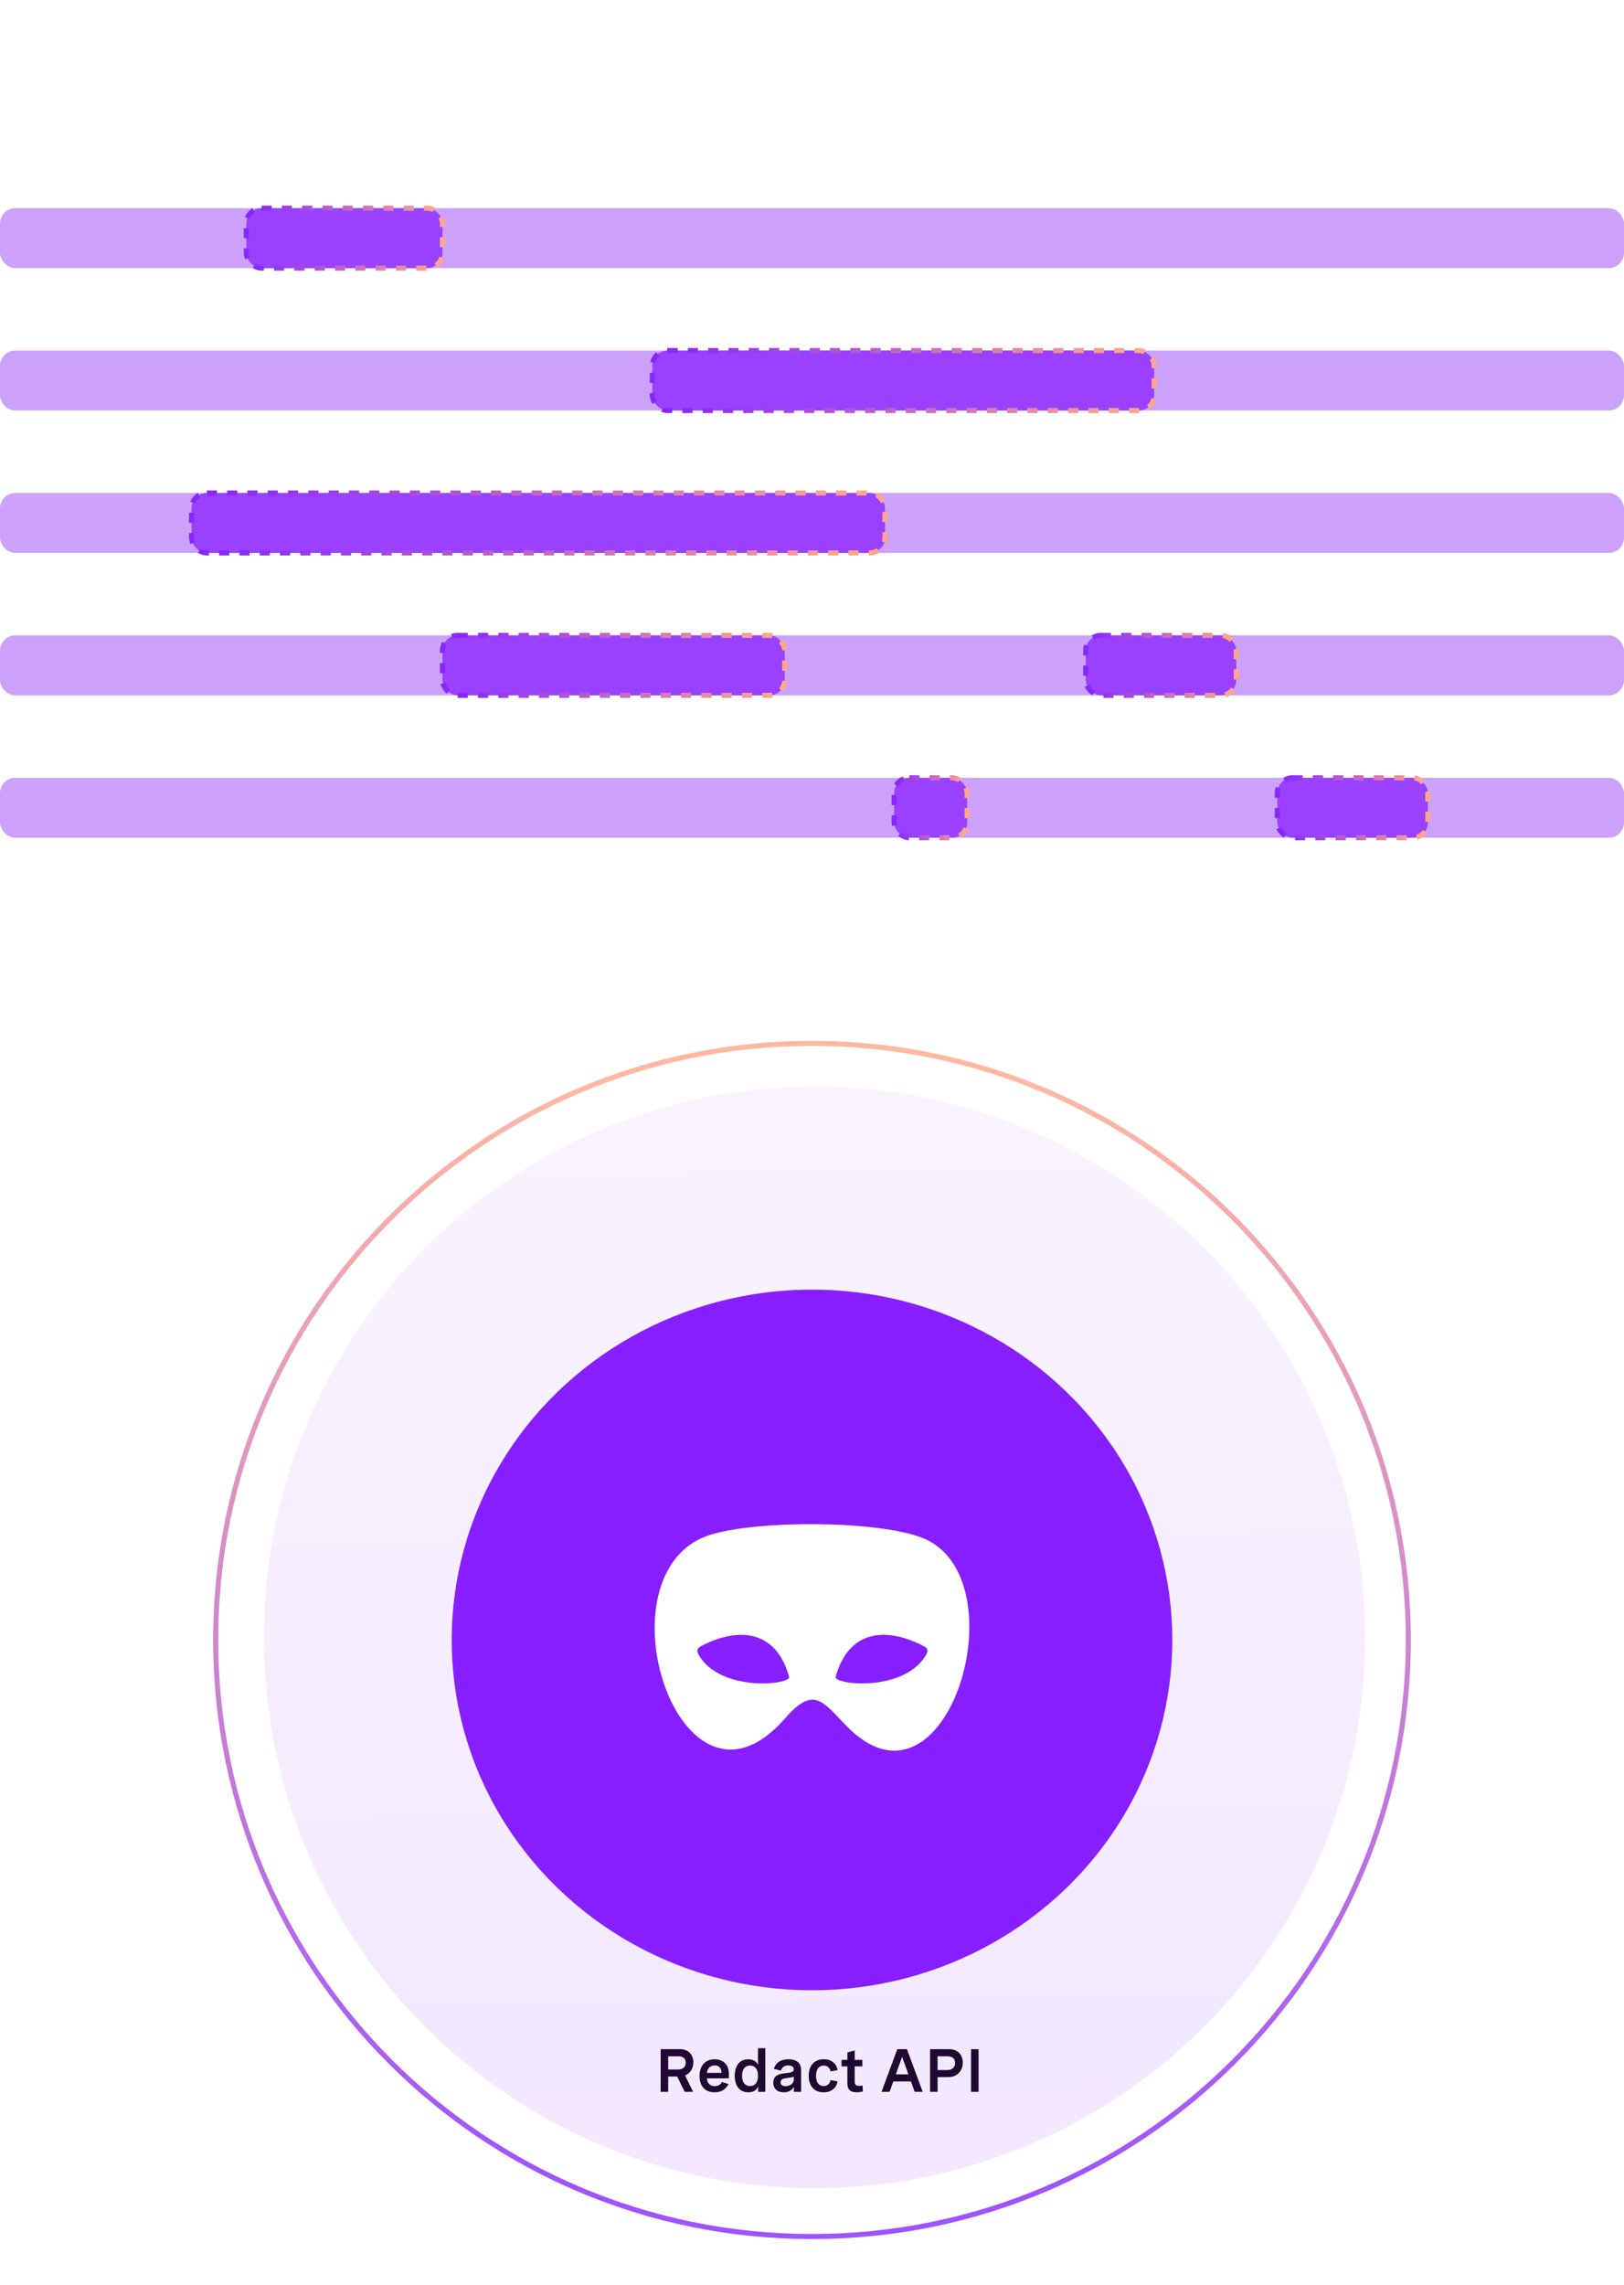 <svg width="320" height="450" viewBox="0 0 320 450" fill="none" xmlns="http://www.w3.org/2000/svg">
<rect width="320" height="450" fill="white"/>
<ellipse opacity="0.1" cx="160.5" cy="322.5" rx="108.5" ry="108.5" transform="rotate(-90 160.5 322.5)" fill="url(#paint0_linear_2013_17851)"/>
<path opacity="0.8" d="M160 205.5C224.893 205.5 277.5 258.107 277.5 323C277.5 387.893 224.893 440.5 160 440.5C95.106 440.5 42.5 387.893 42.5 323C42.5 258.107 95.106 205.5 160 205.5Z" stroke="url(#paint1_linear_2013_17851)"/>
<path d="M130.176 403.598H134.037C135.689 403.598 136.627 404.77 136.627 406.188C136.627 407.348 135.994 408.373 134.992 408.789L136.574 412H134.91L133.439 408.988H131.664V412H130.176V403.598ZM131.664 405.004V407.6H133.68C134.541 407.6 135.121 407.049 135.121 406.252C135.121 405.479 134.582 405.004 133.779 405.004H131.664ZM143.623 408.484V409.34H139.287C139.334 410.195 139.838 410.881 140.846 410.881C141.631 410.881 142.041 410.482 142.275 410.043L143.535 410.488C143.084 411.42 142.188 412.094 140.799 412.094C138.871 412.094 137.84 410.811 137.84 408.883C137.84 406.855 138.988 405.59 140.828 405.59C142.562 405.59 143.623 406.709 143.623 408.484ZM140.805 406.803C139.896 406.803 139.393 407.406 139.293 408.268H142.17C142.141 407.236 141.607 406.803 140.805 406.803ZM150.801 412H149.383V410.951C149.014 411.766 148.352 412.094 147.467 412.094C145.68 412.094 144.777 410.758 144.777 408.848C144.777 406.92 145.697 405.59 147.443 405.59C148.352 405.59 149.002 405.941 149.359 406.68V403.404H150.801V412ZM147.795 410.863C148.785 410.863 149.359 410.119 149.359 408.842C149.359 407.553 148.779 406.82 147.795 406.82C146.805 406.82 146.219 407.553 146.219 408.842C146.219 410.119 146.799 410.863 147.795 410.863ZM155.377 405.59C156.988 405.59 157.855 406.352 157.855 407.676V412H156.438V411.039C155.975 411.795 155.271 412.094 154.434 412.094C153.139 412.094 152.371 411.379 152.371 410.195C152.371 408.578 153.818 408.432 154.943 408.309C155.811 408.215 156.414 408.133 156.414 407.559C156.414 407.131 156.074 406.803 155.33 406.803C154.533 406.803 154.064 407.184 153.877 407.822L152.482 407.471C152.84 406.299 153.818 405.59 155.377 405.59ZM154.779 410.881C155.693 410.881 156.414 410.371 156.414 409.527V409.023C156.016 409.158 155.576 409.229 155.107 409.287C154.381 409.381 153.807 409.439 153.807 410.113C153.807 410.646 154.17 410.881 154.779 410.881ZM163.656 407.98C163.51 407.242 163.047 406.832 162.314 406.832C161.348 406.832 160.797 407.529 160.797 408.859C160.797 410.166 161.324 410.857 162.285 410.857C163.035 410.857 163.51 410.441 163.656 409.697L165.051 409.943C164.816 411.197 163.861 412.1 162.285 412.1C160.439 412.1 159.355 410.857 159.355 408.848C159.355 406.82 160.463 405.59 162.314 405.59C163.891 405.59 164.816 406.48 165.051 407.734L163.656 407.98ZM169.92 405.707V406.99H168.414V409.973C168.414 410.283 168.414 410.828 169.293 410.828C169.48 410.828 169.715 410.805 169.967 410.764L170.031 411.947C169.65 412.041 169.229 412.094 168.842 412.094C167.723 412.094 166.973 411.701 166.973 410.348V406.99H165.824V405.707H166.973V404.254L168.414 403.85V405.707H169.92ZM173.699 412L176.805 403.598H178.703L181.814 412H180.232L179.494 409.961H176.02L175.287 412H173.699ZM176.518 408.555H178.996L177.754 405.115L176.518 408.555ZM183.262 403.598H187.029C188.775 403.598 189.713 404.781 189.713 406.246C189.713 407.793 188.682 409.105 186.848 409.105H184.75V412H183.262V403.598ZM184.75 405.004V407.711H186.689C187.604 407.711 188.207 407.166 188.207 406.311C188.207 405.502 187.662 405.004 186.789 405.004H184.75ZM191.336 403.598H192.824V412H191.336V403.598Z" fill="#1F0831"/>
<ellipse cx="160" cy="323" rx="69" ry="71" transform="rotate(-90 160 323)" fill="#871EFF"/>
<path fill-rule="evenodd" clip-rule="evenodd" d="M181.553 302.822C172.632 299.457 149.395 299.38 140.005 302.274C117.078 309.391 133.903 362.355 154.715 338.418C160.271 332.004 162.07 335.053 166.685 339.826C186.637 360.556 201.505 310.331 181.553 302.822ZM137.735 326.058C137.186 325.118 137.344 324.65 138.203 324.181C145.794 320.27 152.99 321.207 155.497 330.282C155.888 331.768 142.196 333.411 137.735 326.058ZM182.413 326.058C177.952 333.412 164.26 331.768 164.651 330.282C167.154 321.207 174.354 320.268 181.944 324.181C182.884 324.65 182.962 325.121 182.413 326.058Z" fill="white"/>
<rect y="41" width="320" height="11.809" rx="3" fill="#CBA1FA"/>
<rect x="48.54" y="41" width="38.652" height="11.809" rx="3" fill="#9941FF" stroke="url(#paint2_linear_2013_17851)" stroke-dasharray="2 2"/>
<rect y="69.047" width="320" height="11.809" rx="3" fill="#CBA1FA"/>
<rect y="97.095" width="320" height="11.809" rx="3" fill="#CBA1FA"/>
<rect y="125.143" width="320" height="11.809" rx="3" fill="#CBA1FA"/>
<rect y="153.19" width="320" height="11.809" rx="3" fill="#CBA1FA"/>
<rect x="128.54" y="69.047" width="98.876" height="11.809" rx="3" fill="#9941FF" stroke="url(#paint3_linear_2013_17851)" stroke-dasharray="2 2"/>
<rect x="37.753" y="97.095" width="136.629" height="11.809" rx="3" fill="#9941FF" stroke="url(#paint4_linear_2013_17851)" stroke-dasharray="2 2"/>
<rect x="87.191" y="125.143" width="67.416" height="11.809" rx="3" fill="#9941FF" stroke="url(#paint5_linear_2013_17851)" stroke-dasharray="2 2"/>
<rect x="213.933" y="125.143" width="29.663" height="11.809" rx="3" fill="#9941FF" stroke="url(#paint6_linear_2013_17851)" stroke-dasharray="2 2"/>
<rect x="251.686" y="153.19" width="29.663" height="11.809" rx="3" fill="#9941FF" stroke="url(#paint7_linear_2013_17851)" stroke-dasharray="2 2"/>
<rect x="176.18" y="153.19" width="14.382" height="11.809" rx="3" fill="#9941FF" stroke="url(#paint8_linear_2013_17851)" stroke-dasharray="2 2"/>
<defs>
<linearGradient id="paint0_linear_2013_17851" x1="62.295" y1="333.455" x2="258.12" y2="331.28" gradientUnits="userSpaceOnUse">
<stop stop-color="#871EFF"/>
<stop offset="1" stop-color="#C48AFF"/>
</linearGradient>
<linearGradient id="paint1_linear_2013_17851" x1="267.682" y1="429.542" x2="267.682" y2="214.179" gradientUnits="userSpaceOnUse">
<stop stop-color="#8728FB"/>
<stop offset="1" stop-color="#FFA58B"/>
</linearGradient>
<linearGradient id="paint2_linear_2013_17851" x1="50.417" y1="52.293" x2="85.688" y2="52.293" gradientUnits="userSpaceOnUse">
<stop stop-color="#8728FB"/>
<stop offset="1" stop-color="#FFA58B"/>
</linearGradient>
<linearGradient id="paint3_linear_2013_17851" x1="133.341" y1="80.341" x2="223.571" y2="80.341" gradientUnits="userSpaceOnUse">
<stop stop-color="#8728FB"/>
<stop offset="1" stop-color="#FFA58B"/>
</linearGradient>
<linearGradient id="paint4_linear_2013_17851" x1="44.386" y1="108.389" x2="169.068" y2="108.389" gradientUnits="userSpaceOnUse">
<stop stop-color="#8728FB"/>
<stop offset="1" stop-color="#FFA58B"/>
</linearGradient>
<linearGradient id="paint5_linear_2013_17851" x1="90.465" y1="136.436" x2="151.985" y2="136.436" gradientUnits="userSpaceOnUse">
<stop stop-color="#8728FB"/>
<stop offset="1" stop-color="#FFA58B"/>
</linearGradient>
<linearGradient id="paint6_linear_2013_17851" x1="215.373" y1="136.436" x2="242.442" y2="136.436" gradientUnits="userSpaceOnUse">
<stop stop-color="#8728FB"/>
<stop offset="1" stop-color="#FFA58B"/>
</linearGradient>
<linearGradient id="paint7_linear_2013_17851" x1="253.126" y1="164.484" x2="280.195" y2="164.484" gradientUnits="userSpaceOnUse">
<stop stop-color="#8728FB"/>
<stop offset="1" stop-color="#FFA58B"/>
</linearGradient>
<linearGradient id="paint8_linear_2013_17851" x1="176.878" y1="164.484" x2="190.002" y2="164.484" gradientUnits="userSpaceOnUse">
<stop stop-color="#8728FB"/>
<stop offset="1" stop-color="#FFA58B"/>
</linearGradient>
</defs>
</svg>
